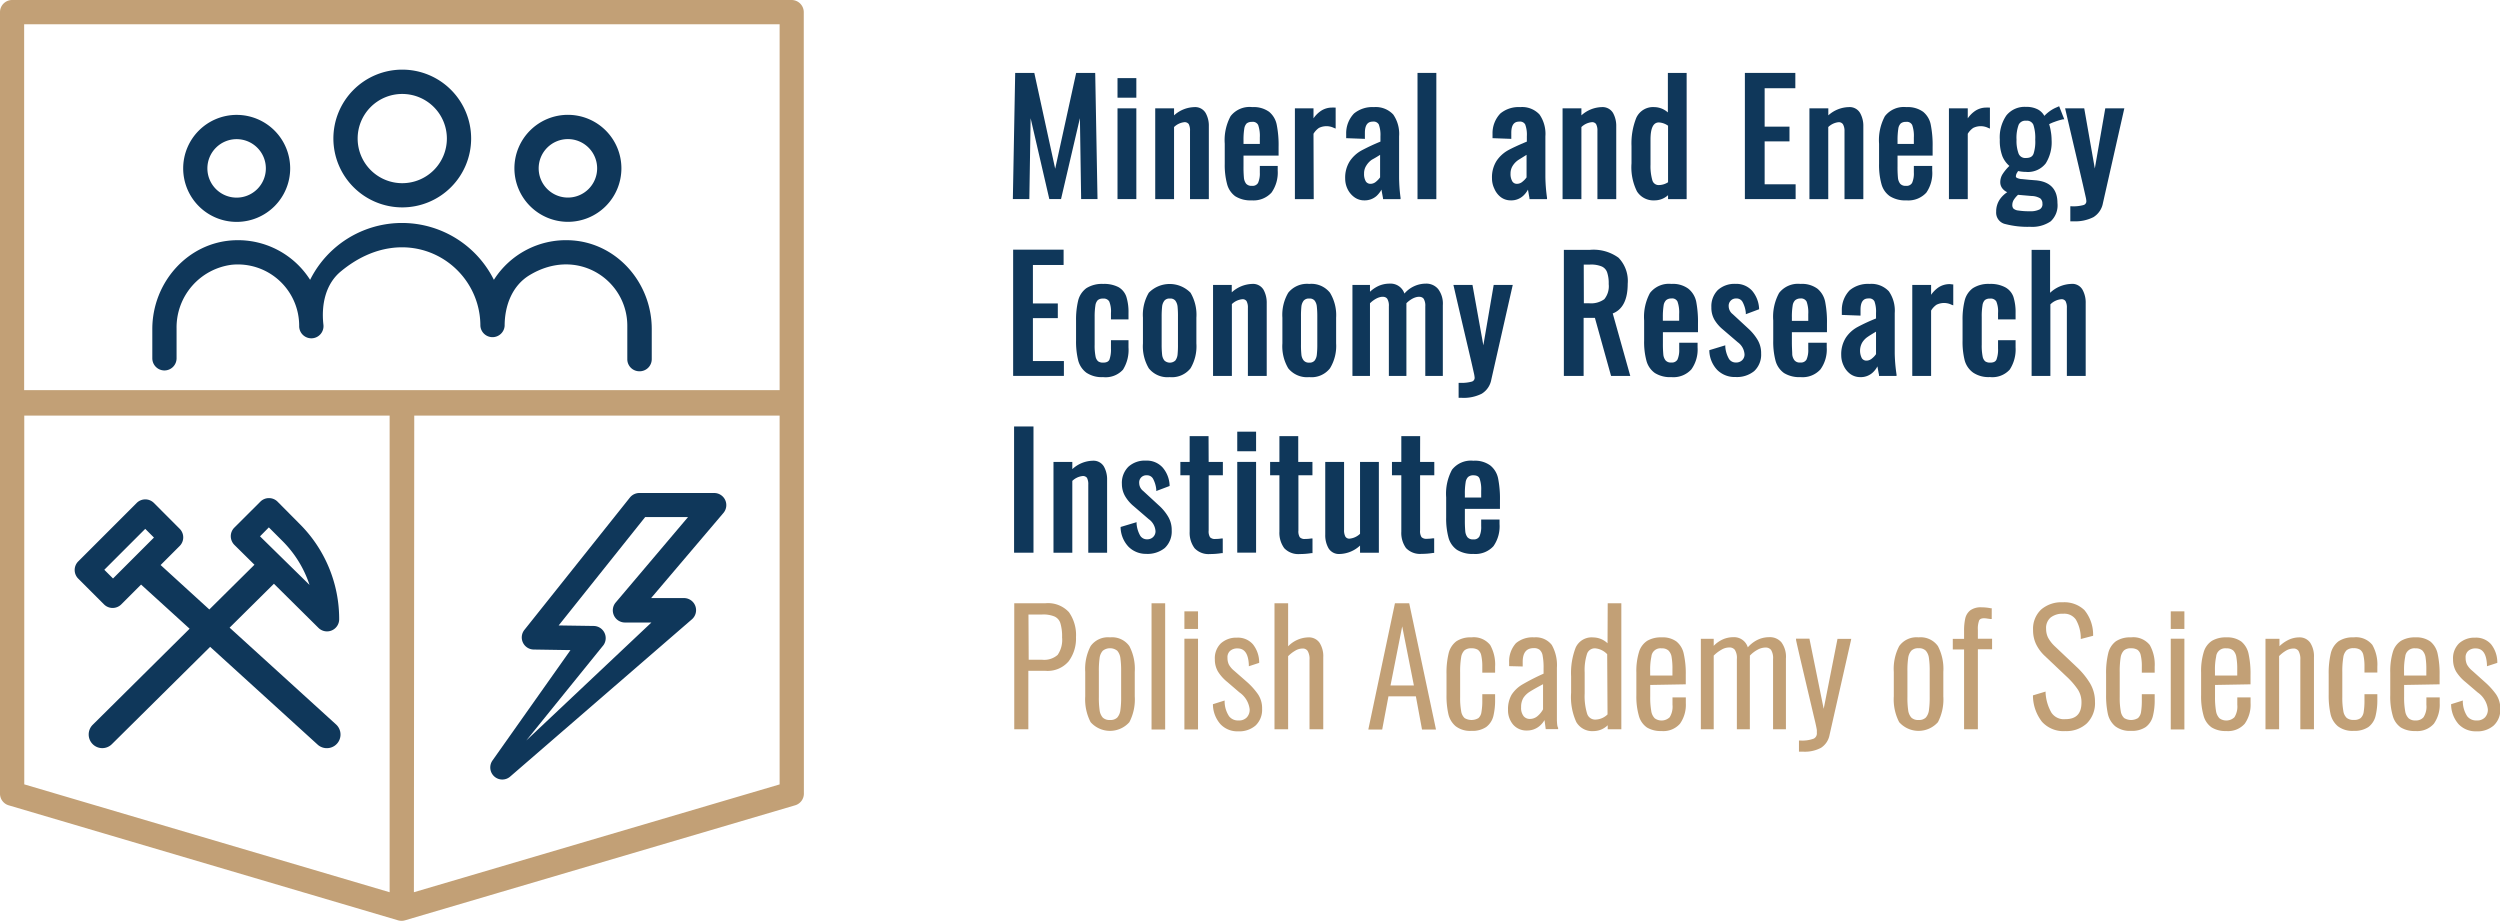 <svg xmlns="http://www.w3.org/2000/svg" id="Warstwa_1" data-name="Warstwa 1" viewBox="0 0 427.58 157.45"><defs><style>.cls-1{fill:#0f375a;}.cls-2{fill:#c2a076;}</style></defs><title>igsmie_logo_en</title><path class="cls-1" d="M41,38.22a9.15,9.15,0,1,0-9.14-9.15A9.15,9.15,0,0,0,41,38.22Zm0-14.15a5,5,0,1,1-5,5A5,5,0,0,1,41,24.07Z" transform="translate(-0.53 -0.27)"></path><path class="cls-1" d="M97.66,38.21a9.15,9.15,0,1,0-9.15-9.15A9.17,9.17,0,0,0,97.66,38.21Zm0-14.15a5,5,0,1,1-5,5A5,5,0,0,1,97.66,24.06Z" transform="translate(-0.53 -0.27)"></path><path class="cls-1" d="M69.32,35.74A11.78,11.78,0,1,0,57.55,24,11.79,11.79,0,0,0,69.32,35.74Zm0-19.4A7.63,7.63,0,1,1,61.7,24,7.62,7.62,0,0,1,69.32,16.34Z" transform="translate(-0.53 -0.27)"></path><path class="cls-1" d="M85.07,133.07a2.05,2.05,0,0,0,2.74,0l31.05-26.87a2.07,2.07,0,0,0-1.36-3.64h-5.61L124.26,88a2.07,2.07,0,0,0-1.58-3.41h-12.8a2.08,2.08,0,0,0-1.62.78L90.22,108a2.07,2.07,0,0,0,1.59,3.36l6.29.1L84.76,130.34A2.07,2.07,0,0,0,85.07,133.07Zm18.68-22.47a2.08,2.08,0,0,0-1.67-3.27l-6-.09L110.88,88.7h7.33l-12.38,14.62a2.08,2.08,0,0,0,1.59,3.42h4.52l-21.4,20.18Z" transform="translate(-0.53 -0.27)"></path><path class="cls-1" d="M58,124.17l-18.2-16.55,7.58-7.51L55,107.66a2.08,2.08,0,0,0,3.54-1.47,22.94,22.94,0,0,0-6.75-16.3L48,86.07a2.08,2.08,0,0,0-2.94,0L40.62,90.5A2.08,2.08,0,0,0,40,92a2.14,2.14,0,0,0,.62,1.47l3.43,3.39-7.72,7.65L28,96.91l3.26-3.26a2.08,2.08,0,0,0,0-2.94l-4.41-4.42a2.08,2.08,0,0,0-2.94,0l-10,10a2.08,2.08,0,0,0,0,2.94l4.42,4.42a2.09,2.09,0,0,0,2.93,0l3.4-3.4,8.3,7.55L16.38,124.24a2.34,2.34,0,0,0,0,3.3,2.32,2.32,0,0,0,3.29,0L36.47,110.9l18.38,16.72a2.32,2.32,0,0,0,1.57.61A2.33,2.33,0,0,0,58,124.17ZM46.51,90.47l2.35,2.35a19,19,0,0,1,4.61,7.49L45,92ZM19.86,99.21l-1.49-1.49,7-7,1.49,1.49Z" transform="translate(-0.53 -0.27)"></path><path class="cls-1" d="M112,61.7V56.54c0-8-6.11-14.88-14.06-15.18A14.61,14.61,0,0,0,85,48.13a17.56,17.56,0,0,0-31.43,0,14.62,14.62,0,0,0-12.91-6.77c-8,.3-14.08,7.22-14.08,15.19v5a2.08,2.08,0,0,0,2.07,2.08h0a2.08,2.08,0,0,0,2.08-2.08V56.45a10.8,10.8,0,0,1,9.45-10.9A10.49,10.49,0,0,1,51.7,56a2.08,2.08,0,1,0,4.14-.23c-.38-3.45.39-7,3.07-9.15C70.08,37.45,82.69,45.26,82.69,56a2.08,2.08,0,0,0,4.15,0c0-3.48,1.3-6.89,4.28-8.68,8.2-4.94,16.7.88,16.7,8.66V61.7a2.06,2.06,0,0,0,2.08,2.07h0A2.07,2.07,0,0,0,112,61.7Z" transform="translate(-0.53 -0.27)"></path><path class="cls-2" d="M138,2.35A2.09,2.09,0,0,0,135.94.27H2.6A2.08,2.08,0,0,0,.53,2.35V136A2.07,2.07,0,0,0,2,138l66.63,19.68a2.39,2.39,0,0,0,.59.08h0a2.1,2.1,0,0,0,.56-.08L136.53,138a2.08,2.08,0,0,0,1.49-2ZM67.17,152.87,4.68,134.42V71.35H67.17ZM4.66,67l0,0V4.42H133.87V67Zm129.21,67.43L71.32,152.87l.06-81.52h62.49Z" transform="translate(-0.53 -0.27)"></path><polygon class="cls-1" points="176.27 20.22 179.43 33.89 179.47 34.05 181.47 34.05 184.7 20.21 184.91 34.05 187.71 34.05 187.32 12.68 187.31 12.47 184.06 12.47 180.47 28.86 176.9 12.47 173.63 12.47 173.23 34.05 176.05 34.05 176.27 20.22"></polygon><rect class="cls-1" x="191.13" y="18.53" width="3.22" height="15.52"></rect><rect class="cls-1" x="191.13" y="13.36" width="3.22" height="3.35"></rect><path class="cls-1" d="M201.33,22a3,3,0,0,1,1.74-.83.85.85,0,0,1,.77.32,2.33,2.33,0,0,1,.22,1.17V34.33h3.22V21.89a4.45,4.45,0,0,0-.55-2.3,2.08,2.08,0,0,0-1.93-1A5.38,5.38,0,0,0,201.33,20V18.8h-3.22V34.33h3.22Z" transform="translate(-0.53 -0.27)"></path><path class="cls-1" d="M211.79,33.83a4.91,4.91,0,0,0,2.83.71A4.17,4.17,0,0,0,218,33.21a5.94,5.94,0,0,0,1.06-3.77v-.79H216v1.13a4,4,0,0,1-.3,1.77,1.06,1.06,0,0,1-1.05.5,1.19,1.19,0,0,1-1-.37,2,2,0,0,1-.37-1,20.08,20.08,0,0,1-.07-2v-1.8h6V25.39a17.75,17.75,0,0,0-.31-3.74,3.83,3.83,0,0,0-1.3-2.25,4.5,4.5,0,0,0-2.89-.81A4.09,4.09,0,0,0,211,20.14a8.62,8.62,0,0,0-1,4.7v3.45a12.64,12.64,0,0,0,.4,3.46A3.75,3.75,0,0,0,211.79,33.83ZM216,24.89h-2.79v-.6a11.78,11.78,0,0,1,.13-2,1.64,1.64,0,0,1,.41-.91,1.36,1.36,0,0,1,.9-.26,1,1,0,0,1,1.07.54,5.64,5.64,0,0,1,.28,2.12Z" transform="translate(-0.53 -0.27)"></path><path class="cls-1" d="M225.18,23.15a3.24,3.24,0,0,1,.93-1,2.91,2.91,0,0,1,2.57,0l.29.11V18.67l-.19,0a3.48,3.48,0,0,0-.47,0,3.42,3.42,0,0,0-1.85.56,4.83,4.83,0,0,0-1.28,1.28V18.8H222V34.33h3.22Z" transform="translate(-0.53 -0.27)"></path><path class="cls-1" d="M233.4,26a5.78,5.78,0,0,0-2,1.82,5.21,5.21,0,0,0-.8,3,4.08,4.08,0,0,0,.41,1.79A3.74,3.74,0,0,0,232.17,34a2.83,2.83,0,0,0,1.68.54,3.06,3.06,0,0,0,2.12-.76,4.37,4.37,0,0,0,.84-1.08c.06.4.15.89.26,1.46l0,.17h3l0-.24a27.38,27.38,0,0,1-.25-3.6v-6.9a5.8,5.8,0,0,0-1-3.73,4.08,4.08,0,0,0-3.31-1.27,4.92,4.92,0,0,0-3.4,1.09,4.88,4.88,0,0,0-1.34,3.45l0,.77,3.2.12V23c0-1.73.79-1.93,1.38-1.93a1,1,0,0,1,1,.49,5.18,5.18,0,0,1,.28,2v.93A34.8,34.8,0,0,0,233.4,26Zm3.17.75v3.86a4,4,0,0,1-.68.72,1.46,1.46,0,0,1-.94.38.94.94,0,0,1-.82-.41,2.49,2.49,0,0,1-.3-1.34,2.43,2.43,0,0,1,.39-1.38,3.34,3.34,0,0,1,.95-1C235.49,27.41,236,27.12,236.57,26.75Z" transform="translate(-0.53 -0.27)"></path><rect class="cls-1" x="242.44" y="12.47" width="3.22" height="21.59"></rect><path class="cls-1" d="M264.84,30.49v-6.9a5.8,5.8,0,0,0-1-3.73,4.05,4.05,0,0,0-3.31-1.27,4.88,4.88,0,0,0-3.39,1.09,4.88,4.88,0,0,0-1.34,3.45l0,.77,3.21.12V23c0-1.73.78-1.93,1.38-1.93a1,1,0,0,1,1,.49,5,5,0,0,1,.28,2v.93c-1.35.56-2.41,1.05-3.17,1.46a5.78,5.78,0,0,0-2,1.82,5.21,5.21,0,0,0-.79,3,4,4,0,0,0,.41,1.79A3.56,3.56,0,0,0,257.23,34a2.81,2.81,0,0,0,1.68.54,3,3,0,0,0,2.11-.76,3.94,3.94,0,0,0,.84-1.08c.07.4.15.89.26,1.46l0,.17h3l0-.24A27.47,27.47,0,0,1,264.84,30.49Zm-4.61-2.87,1.39-.87v3.86a3.38,3.38,0,0,1-.68.72,1.44,1.44,0,0,1-.94.38.91.91,0,0,1-.81-.41,2.48,2.48,0,0,1-.31-1.34,2.44,2.44,0,0,1,.4-1.38A3.34,3.34,0,0,1,260.23,27.62Z" transform="translate(-0.53 -0.27)"></path><path class="cls-1" d="M271,22a3,3,0,0,1,1.75-.83.82.82,0,0,1,.76.32,2.31,2.31,0,0,1,.23,1.17V34.33h3.22V21.89a4.55,4.55,0,0,0-.55-2.3,2.09,2.09,0,0,0-1.94-1A5.4,5.4,0,0,0,271,20V18.8h-3.22V34.33H271Z" transform="translate(-0.53 -0.27)"></path><path class="cls-1" d="M285.82,33.65v.68H289V12.74h-3.21V19.5a3.56,3.56,0,0,0-2.3-.91,3.15,3.15,0,0,0-3.11,1.85,11.77,11.77,0,0,0-.81,4.82v2.93a9.27,9.27,0,0,0,.93,4.81,3.33,3.33,0,0,0,3,1.54A3.41,3.41,0,0,0,285.82,33.65Zm0-2.21a2.93,2.93,0,0,1-1.52.48,1.11,1.11,0,0,1-1.16-.8,8.71,8.71,0,0,1-.32-2.7V24.16c0-2,.48-2.95,1.43-2.95a3,3,0,0,1,1.57.56Z" transform="translate(-0.53 -0.27)"></path><polygon class="cls-1" points="307.11 31.52 301.81 31.52 301.81 24.18 306.06 24.18 306.06 21.66 301.81 21.66 301.81 15.09 307.06 15.09 307.06 12.47 298.43 12.47 298.43 34.05 307.11 34.05 307.11 31.52"></polygon><path class="cls-1" d="M315.74,21.53A2.31,2.31,0,0,1,316,22.7V34.33h3.22V21.89a4.45,4.45,0,0,0-.56-2.3,2.06,2.06,0,0,0-1.93-1A5.4,5.4,0,0,0,313.23,20V18.8H310V34.33h3.22V22a3,3,0,0,1,1.75-.83A.84.84,0,0,1,315.74,21.53Z" transform="translate(-0.53 -0.27)"></path><path class="cls-1" d="M331,29.44v-.79h-3.14v1.13a4,4,0,0,1-.3,1.77,1.06,1.06,0,0,1-1.05.5,1.19,1.19,0,0,1-1-.37,2,2,0,0,1-.37-1,20.08,20.08,0,0,1-.07-2v-1.8h6V25.39a17.75,17.75,0,0,0-.31-3.74,3.78,3.78,0,0,0-1.3-2.25,4.5,4.5,0,0,0-2.89-.81,4.09,4.09,0,0,0-3.66,1.55,8.62,8.62,0,0,0-1,4.7v3.45a12.22,12.22,0,0,0,.41,3.46,3.69,3.69,0,0,0,1.44,2.08,4.91,4.91,0,0,0,2.83.71,4.17,4.17,0,0,0,3.41-1.33A5.88,5.88,0,0,0,331,29.44Zm-3.14-4.55h-2.79v-.6a12.88,12.88,0,0,1,.13-2,1.58,1.58,0,0,1,.42-.91,1.31,1.31,0,0,1,.89-.26,1,1,0,0,1,1.07.54,5.64,5.64,0,0,1,.28,2.12Z" transform="translate(-0.53 -0.27)"></path><path class="cls-1" d="M337.08,23.15a3.24,3.24,0,0,1,.93-1,2.91,2.91,0,0,1,2.57,0l.29.11V18.67l-.19,0a3.38,3.38,0,0,0-.47,0,3.42,3.42,0,0,0-1.85.56,4.83,4.83,0,0,0-1.28,1.28V18.8h-3.22V34.33h3.22Z" transform="translate(-0.53 -0.27)"></path><path class="cls-1" d="M352.42,35c0-2.36-1.24-3.67-3.7-3.89l-1.16-.09-1.19-.12a2.13,2.13,0,0,1-.87-.2c-.17-.09-.19-.19-.19-.27a1.23,1.23,0,0,1,.19-.6l.19-.31a6.18,6.18,0,0,0,1.34.15,3.86,3.86,0,0,0,3.39-1.46,6.8,6.8,0,0,0,1-4,8.71,8.71,0,0,0-.14-1.5,8.3,8.3,0,0,0-.28-1.2,6,6,0,0,1,.93-.4,10.54,10.54,0,0,1,1.42-.43l.24,0-.88-2.24-.62.27a6,6,0,0,0-1.31.82,5.78,5.78,0,0,0-.6.56A2.78,2.78,0,0,0,349.09,19a4.16,4.16,0,0,0-2.06-.45,4,4,0,0,0-3.34,1.46,6.59,6.59,0,0,0-1.13,4.14,7.51,7.51,0,0,0,.45,2.86,4.42,4.42,0,0,0,1.19,1.64A7.81,7.81,0,0,0,343.07,30a2.58,2.58,0,0,0-.43,1.48,1.7,1.7,0,0,0,.43,1.1,2.18,2.18,0,0,0,.76.56,4.68,4.68,0,0,0-1.24,1.19,3.68,3.68,0,0,0-.65,2.16,2,2,0,0,0,1.6,2.11,15.09,15.09,0,0,0,4.2.46,5.61,5.61,0,0,0,3.52-.93A3.71,3.71,0,0,0,352.42,35Zm-2.57.08a1,1,0,0,1-.47,1,3.43,3.43,0,0,1-1.69.32,12.09,12.09,0,0,1-2-.13,1.46,1.46,0,0,1-.8-.33.89.89,0,0,1-.19-.61,1.69,1.69,0,0,1,.33-1,4,4,0,0,1,.65-.74l2.29.2a3,3,0,0,1,1.51.41A1.12,1.12,0,0,1,349.85,35.11Zm-1.55-8.45c-.19.45-.6.66-1.27.66a1.22,1.22,0,0,1-1.25-.73,6.27,6.27,0,0,1-.36-2.4,6.52,6.52,0,0,1,.36-2.54,1.25,1.25,0,0,1,1.28-.7,1.19,1.19,0,0,1,1.24.69,7.18,7.18,0,0,1,.32,2.55A6.64,6.64,0,0,1,348.3,26.66Z" transform="translate(-0.53 -0.27)"></path><path class="cls-1" d="M360.6,18.8l-1.79,10.29L357,18.8h-3.27l.06.26c1.16,5,2.18,9.3,3,12.86l.47,2.08a3.84,3.84,0,0,1,.1.64.66.66,0,0,1-.45.69,6.45,6.45,0,0,1-2.08.22h-.21v2.57h.55a6.86,6.86,0,0,0,3.4-.71A3.55,3.55,0,0,0,360.2,35l3.6-15.94.06-.26Z" transform="translate(-0.53 -0.27)"></path><polygon class="cls-1" points="181.96 61.75 176.66 61.75 176.66 54.41 180.92 54.41 180.92 51.9 176.66 51.9 176.66 45.32 181.91 45.32 181.91 42.7 173.28 42.7 173.28 64.29 181.96 64.29 181.96 61.75"></polygon><path class="cls-1" d="M184.93,51.68a13.87,13.87,0,0,0-.36,3.4v3.47a13.46,13.46,0,0,0,.36,3.34,3.82,3.82,0,0,0,1.4,2.12h0a4.73,4.73,0,0,0,2.87.76,4,4,0,0,0,3.4-1.28,6.37,6.37,0,0,0,.94-3.79V58.45h-3v1.44a5.08,5.08,0,0,1-.26,1.88c-.16.35-.51.52-1.07.52a1.41,1.41,0,0,1-.87-.23,1.48,1.48,0,0,1-.44-.85,9.52,9.52,0,0,1-.15-2V54.5a12.33,12.33,0,0,1,.13-2,1.61,1.61,0,0,1,.41-.9,1.29,1.29,0,0,1,.9-.26,1.09,1.09,0,0,1,1.05.48,4.48,4.48,0,0,1,.3,2V54.9h3V53.8a8.77,8.77,0,0,0-.36-2.75,3,3,0,0,0-1.35-1.67,5.36,5.36,0,0,0-2.63-.55,5,5,0,0,0-2.87.73A3.75,3.75,0,0,0,184.93,51.68Z" transform="translate(-0.53 -0.27)"></path><path class="cls-1" d="M200.59,64.77a4.06,4.06,0,0,0,3.56-1.51,7.38,7.38,0,0,0,1-4.26V54.61a7.44,7.44,0,0,0-1-4.27,5,5,0,0,0-7.14,0,7.44,7.44,0,0,0-1,4.27V59a7.38,7.38,0,0,0,1,4.26A4.07,4.07,0,0,0,200.59,64.77ZM202,59.18a16,16,0,0,1-.07,1.75,2.08,2.08,0,0,1-.38,1,1.38,1.38,0,0,1-1.87,0,1.92,1.92,0,0,1-.39-1,15.56,15.56,0,0,1-.08-1.75V54.45a16,16,0,0,1,.08-1.76,2,2,0,0,1,.39-1,1.12,1.12,0,0,1,.94-.36,1.09,1.09,0,0,1,.93.36,2.08,2.08,0,0,1,.38,1,16.33,16.33,0,0,1,.07,1.76Z" transform="translate(-0.53 -0.27)"></path><path class="cls-1" d="M214.68,48.83a5.42,5.42,0,0,0-3.48,1.44V49H208V64.57h3.22V52.28a3,3,0,0,1,1.75-.83.8.8,0,0,1,.76.32,2.31,2.31,0,0,1,.23,1.17V64.57h3.22V52.13a4.59,4.59,0,0,0-.55-2.31A2.09,2.09,0,0,0,214.68,48.83Z" transform="translate(-0.53 -0.27)"></path><path class="cls-1" d="M224.45,64.77A4,4,0,0,0,228,63.26,7.32,7.32,0,0,0,229.05,59V54.61A7.36,7.36,0,0,0,228,50.34a4.06,4.06,0,0,0-3.55-1.51,4.12,4.12,0,0,0-3.59,1.51,7.44,7.44,0,0,0-1,4.27V59a7.38,7.38,0,0,0,1,4.26A4.12,4.12,0,0,0,224.45,64.77Zm1.38-5.59a15.56,15.56,0,0,1-.08,1.75,2,2,0,0,1-.37,1,1.1,1.1,0,0,1-.93.36,1.13,1.13,0,0,1-.95-.37,1.92,1.92,0,0,1-.39-1,16,16,0,0,1-.07-1.75V54.45a16.45,16.45,0,0,1,.07-1.76,2,2,0,0,1,.39-1,1.16,1.16,0,0,1,.95-.36,1.1,1.1,0,0,1,.93.36,2,2,0,0,1,.37,1,15.9,15.9,0,0,1,.08,1.76Z" transform="translate(-0.53 -0.27)"></path><path class="cls-1" d="M244.41,48.78a4.84,4.84,0,0,0-3.68,1.7,2.49,2.49,0,0,0-2.54-1.7,4.59,4.59,0,0,0-2,.45,5.48,5.48,0,0,0-1.35.94V49h-3V64.57h3V52.14a4.74,4.74,0,0,1,1.09-.81c.74-.38,1.52-.44,1.87.05a2.29,2.29,0,0,1,.27,1.29v11.9h3V52.13a4.46,4.46,0,0,1,1.07-.8c.75-.38,1.53-.44,1.89.05a2.29,2.29,0,0,1,.27,1.29v11.9h3V52.49a4.14,4.14,0,0,0-.79-2.77A2.62,2.62,0,0,0,244.41,48.78Z" transform="translate(-0.53 -0.27)"></path><path class="cls-1" d="M254.23,59.33,252.37,49h-3.26l.06.26c1.15,5,2.17,9.3,3,12.86l.47,2.08a5.86,5.86,0,0,1,.1.64.67.67,0,0,1-.46.69,6.66,6.66,0,0,1-2.08.22H250v2.56h.55a6.84,6.84,0,0,0,3.4-.7,3.55,3.55,0,0,0,1.64-2.41l3.61-15.94.06-.26H256Z" transform="translate(-0.53 -0.27)"></path><path class="cls-1" d="M278.92,48.81a5.7,5.7,0,0,0-1.57-4.46A7.27,7.27,0,0,0,272.49,43H268V64.57h3.38V54.64h1.93l2.72,9.77.05.16h3.28l-3-10.69C278.06,53.22,278.92,51.51,278.92,48.81Zm-7.52-3.29h1.09a4.72,4.72,0,0,1,2,.33,1.72,1.72,0,0,1,.91,1,5.78,5.78,0,0,1,.27,2,3.5,3.5,0,0,1-.75,2.59,3.86,3.86,0,0,1-2.59.7h-.91Z" transform="translate(-0.53 -0.27)"></path><path class="cls-1" d="M289.28,49.64a4.45,4.45,0,0,0-2.89-.81,4.09,4.09,0,0,0-3.66,1.55,8.59,8.59,0,0,0-1,4.7v3.45a12.26,12.26,0,0,0,.4,3.46,3.74,3.74,0,0,0,1.44,2.08,4.91,4.91,0,0,0,2.83.7,4.14,4.14,0,0,0,3.41-1.33,5.83,5.83,0,0,0,1.06-3.76v-.79h-3.14V60a4,4,0,0,1-.3,1.77,1.08,1.08,0,0,1-1.05.5,1.16,1.16,0,0,1-1-.38,1.93,1.93,0,0,1-.37-1,20,20,0,0,1-.07-2v-1.8h6V55.63a18.67,18.67,0,0,0-.3-3.75A3.85,3.85,0,0,0,289.28,49.64Zm-2.91,1.68a1,1,0,0,1,1.07.54,5.61,5.61,0,0,1,.28,2.12v1.15h-2.79v-.6a12.79,12.79,0,0,1,.13-2,1.58,1.58,0,0,1,.42-.91A1.31,1.31,0,0,1,286.37,51.32Z" transform="translate(-0.53 -0.27)"></path><path class="cls-1" d="M299.55,56.47,296.88,54a1.74,1.74,0,0,1-.69-1.36,1.24,1.24,0,0,1,.34-.94,1.21,1.21,0,0,1,.94-.38,1.16,1.16,0,0,1,1.08.57,4.93,4.93,0,0,1,.57,1.86l0,.26,2.27-.85V53a5.11,5.11,0,0,0-1.19-3,3.65,3.65,0,0,0-2.86-1.18,4.25,4.25,0,0,0-3,1.05,3.93,3.93,0,0,0-1.11,2.95,4.12,4.12,0,0,0,.52,2.13,6.4,6.4,0,0,0,1.41,1.64l2.59,2.22a2.77,2.77,0,0,1,1.15,2.06,1.34,1.34,0,0,1-.4,1,1.44,1.44,0,0,1-1.06.4,1.36,1.36,0,0,1-1.2-.62,4.87,4.87,0,0,1-.63-2.07l0-.25-2.73.83,0,.17a5,5,0,0,0,1.35,3.21,4.2,4.2,0,0,0,3.12,1.21,4.68,4.68,0,0,0,3.19-1,3.82,3.82,0,0,0,1.2-3,4.39,4.39,0,0,0-.61-2.36A8.48,8.48,0,0,0,299.55,56.47Z" transform="translate(-0.53 -0.27)"></path><path class="cls-1" d="M311.36,49.64a4.46,4.46,0,0,0-2.89-.81,4.09,4.09,0,0,0-3.66,1.55,8.49,8.49,0,0,0-1,4.7v3.45a12.64,12.64,0,0,0,.4,3.46,3.79,3.79,0,0,0,1.44,2.08,5,5,0,0,0,2.84.7,4.11,4.11,0,0,0,3.4-1.33,5.83,5.83,0,0,0,1.07-3.76v-.79H309.8V60a4,4,0,0,1-.3,1.77,1.09,1.09,0,0,1-1.06.5,1.14,1.14,0,0,1-1-.38,1.93,1.93,0,0,1-.38-1c0-.44-.06-1.12-.06-2v-1.8h6V55.63a17.85,17.85,0,0,0-.31-3.75A3.89,3.89,0,0,0,311.36,49.64Zm-2.92,1.68a1.06,1.06,0,0,1,1.08.54A5.61,5.61,0,0,1,309.8,54v1.15H307v-.6a11.7,11.7,0,0,1,.13-2,1.58,1.58,0,0,1,.41-.91A1.35,1.35,0,0,1,308.44,51.32Z" transform="translate(-0.53 -0.27)"></path><path class="cls-1" d="M324.59,60.72v-6.9a5.79,5.79,0,0,0-1-3.72,4.09,4.09,0,0,0-3.32-1.27,4.9,4.9,0,0,0-3.39,1.09,4.84,4.84,0,0,0-1.34,3.45l0,.76,3.2.12v-1c0-1.74.79-1.94,1.38-1.94a1,1,0,0,1,1,.5,5.19,5.19,0,0,1,.27,2v.93a30.72,30.72,0,0,0-3.16,1.46,5.63,5.63,0,0,0-2,1.82,5.28,5.28,0,0,0-.79,3,4.12,4.12,0,0,0,.41,1.79A3.65,3.65,0,0,0,317,64.24a2.87,2.87,0,0,0,1.68.53,3,3,0,0,0,2.12-.76,3.8,3.8,0,0,0,.83-1.08c.07.41.16.9.27,1.46l0,.18h3l0-.24A27.62,27.62,0,0,1,324.59,60.72ZM320,57.86c.32-.22.79-.51,1.39-.87v3.85a3.18,3.18,0,0,1-.68.73,1.47,1.47,0,0,1-.93.38.92.92,0,0,1-.82-.42,2.84,2.84,0,0,1,.09-2.71A3.22,3.22,0,0,1,320,57.86Z" transform="translate(-0.53 -0.27)"></path><path class="cls-1" d="M333.94,48.86a3.52,3.52,0,0,0-1.85.55,5.15,5.15,0,0,0-1.28,1.28V49h-3.22V64.57h3.22V53.39a3.13,3.13,0,0,1,.93-1,2.91,2.91,0,0,1,2.57,0l.29.1V48.91l-.19,0A3.38,3.38,0,0,0,333.94,48.86Z" transform="translate(-0.53 -0.27)"></path><path class="cls-1" d="M343.44,49.38a5.32,5.32,0,0,0-2.62-.55,4.93,4.93,0,0,0-2.87.73,3.72,3.72,0,0,0-1.4,2.12,13.34,13.34,0,0,0-.36,3.4v3.47a13,13,0,0,0,.36,3.34A3.82,3.82,0,0,0,338,64a4.71,4.71,0,0,0,2.87.76,4,4,0,0,0,3.39-1.28,6.3,6.3,0,0,0,1-3.79V58.45h-3v1.44a4.84,4.84,0,0,1-.27,1.88c-.16.35-.5.52-1.06.52a1.44,1.44,0,0,1-.88-.23,1.47,1.47,0,0,1-.43-.85,9.52,9.52,0,0,1-.15-2V54.5a11.44,11.44,0,0,1,.13-2,1.54,1.54,0,0,1,.4-.9,1.32,1.32,0,0,1,.9-.26,1.1,1.1,0,0,1,1.06.48,4.48,4.48,0,0,1,.3,2V54.9h3V53.8a8.74,8.74,0,0,0-.37-2.75A3,3,0,0,0,343.44,49.38Z" transform="translate(-0.53 -0.27)"></path><path class="cls-1" d="M354.74,48.83a5.53,5.53,0,0,0-3.58,1.52V43H348V64.57h3.21V52.33a3,3,0,0,1,1.83-.88.8.8,0,0,1,.76.32,2.29,2.29,0,0,1,.23,1.17V64.57h3.22V52.13a4.53,4.53,0,0,0-.54-2.3A2,2,0,0,0,354.74,48.83Z" transform="translate(-0.53 -0.27)"></path><rect class="cls-1" x="173.44" y="72.94" width="3.32" height="21.59"></rect><path class="cls-1" d="M187.4,79.07a5.32,5.32,0,0,0-3.47,1.44V79.28h-3.22V94.8h3.22V82.52a3,3,0,0,1,1.74-.83.85.85,0,0,1,.77.31,2.35,2.35,0,0,1,.22,1.17V94.8h3.22V82.36a4.45,4.45,0,0,0-.55-2.3A2.07,2.07,0,0,0,187.4,79.07Z" transform="translate(-0.53 -0.27)"></path><path class="cls-1" d="M198.72,86.7l-2.67-2.46a1.73,1.73,0,0,1-.68-1.36,1.21,1.21,0,0,1,1.28-1.32,1.17,1.17,0,0,1,1.07.56,4.87,4.87,0,0,1,.57,1.87l0,.26,2.28-.86,0-.16a5,5,0,0,0-1.19-3,3.64,3.64,0,0,0-2.86-1.18,4.16,4.16,0,0,0-3,1.05,3.88,3.88,0,0,0-1.11,2.95A4.17,4.17,0,0,0,193,85.2a6.45,6.45,0,0,0,1.42,1.64L197,89.06a2.75,2.75,0,0,1,1.16,2.06,1.36,1.36,0,0,1-.41,1,1.41,1.41,0,0,1-1,.39,1.35,1.35,0,0,1-1.2-.61,4.91,4.91,0,0,1-.63-2.07l0-.25-2.73.82v.18a5,5,0,0,0,1.36,3.21A4.2,4.2,0,0,0,196.54,95a4.7,4.7,0,0,0,3.2-1,3.87,3.87,0,0,0,1.19-3,4.44,4.44,0,0,0-.6-2.35A8.11,8.11,0,0,0,198.72,86.7Z" transform="translate(-0.53 -0.27)"></path><path class="cls-1" d="M207.23,74.86H204v4.42h-1.59v2.28H204V91.2a4.4,4.4,0,0,0,.84,2.83,3.26,3.26,0,0,0,2.64,1,12.7,12.7,0,0,0,2-.16l.18,0v-2.5l-.24,0a6.4,6.4,0,0,1-1,.08,1.16,1.16,0,0,1-.93-.29,1.89,1.89,0,0,1-.24-1.15V81.56h2.43V79.28h-2.43Z" transform="translate(-0.53 -0.27)"></path><rect class="cls-1" x="211.61" y="73.83" width="3.22" height="3.35"></rect><rect class="cls-1" x="211.61" y="79" width="3.22" height="15.52"></rect><path class="cls-1" d="M222.57,74.86h-3.22v4.42h-1.59v2.28h1.59V91.2a4.44,4.44,0,0,0,.83,2.83,3.3,3.3,0,0,0,2.65,1,12.7,12.7,0,0,0,2-.16l.18,0v-2.5l-.24,0a6.5,6.5,0,0,1-1,.08,1.16,1.16,0,0,1-.93-.29,1.89,1.89,0,0,1-.24-1.15V81.56H225V79.28h-2.43Z" transform="translate(-0.53 -0.27)"></path><path class="cls-1" d="M233.14,91.57a3,3,0,0,1-1.74.82.79.79,0,0,1-.76-.33,2.28,2.28,0,0,1-.23-1.18V79.28h-3.22V91.72a4.45,4.45,0,0,0,.55,2.3,2.07,2.07,0,0,0,1.93,1,5.32,5.32,0,0,0,3.47-1.44V94.8h3.22V79.28h-3.22Z" transform="translate(-0.53 -0.27)"></path><path class="cls-1" d="M243.42,74.86H240.2v4.42h-1.6v2.28h1.6V91.2A4.44,4.44,0,0,0,241,94a3.29,3.29,0,0,0,2.64,1,12.72,12.72,0,0,0,2-.16l.18,0v-2.5l-.24,0a6.5,6.5,0,0,1-1,.08,1.16,1.16,0,0,1-.93-.29,1.89,1.89,0,0,1-.24-1.15V81.56h2.43V79.28h-2.43Z" transform="translate(-0.53 -0.27)"></path><path class="cls-1" d="M255.42,79.88a4.45,4.45,0,0,0-2.89-.81,4.11,4.11,0,0,0-3.66,1.54,8.64,8.64,0,0,0-1,4.71v3.45a12.56,12.56,0,0,0,.4,3.45,3.74,3.74,0,0,0,1.45,2.09,5,5,0,0,0,2.83.7,4.17,4.17,0,0,0,3.41-1.33A5.92,5.92,0,0,0,257,89.91v-.78h-3.14v1.12a3.94,3.94,0,0,1-.3,1.77,1.06,1.06,0,0,1-1.05.5,1.19,1.19,0,0,1-1-.37,2,2,0,0,1-.37-1,20.08,20.08,0,0,1-.07-2V87.3h6V85.87a17.85,17.85,0,0,0-.31-3.75A3.83,3.83,0,0,0,255.42,79.88Zm-2.91,1.68c.56,0,.91.17,1.07.54a5.61,5.61,0,0,1,.28,2.12v1.15h-2.79v-.6a11.62,11.62,0,0,1,.13-2,1.61,1.61,0,0,1,.41-.91A1.31,1.31,0,0,1,252.51,81.56Z" transform="translate(-0.53 -0.27)"></path><path class="cls-2" d="M179.3,103.45H174V125h2.41V115h2.89a4.73,4.73,0,0,0,4-1.62,6.54,6.54,0,0,0,1.26-4.13,6.77,6.77,0,0,0-1.21-4.28A4.85,4.85,0,0,0,179.3,103.45Zm-2.87,1.92h2.35a5,5,0,0,1,2.1.34,1.86,1.86,0,0,1,1,1.12,7.72,7.72,0,0,1,.3,2.45,4.53,4.53,0,0,1-.76,3,3.48,3.48,0,0,1-2.63.83h-2.32Z" transform="translate(-0.53 -0.27)"></path><path class="cls-2" d="M190.38,109.28a3.63,3.63,0,0,0-3.32,1.5,8.4,8.4,0,0,0-.92,4.41v4.18a8.43,8.43,0,0,0,.92,4.41,4.43,4.43,0,0,0,6.63,0,8.43,8.43,0,0,0,.92-4.41v-4.18a8.4,8.4,0,0,0-.92-4.41A3.62,3.62,0,0,0,190.38,109.28Zm-1.91,5.8a15.2,15.2,0,0,1,.13-2.28,2.26,2.26,0,0,1,.54-1.23,2,2,0,0,1,2.48,0,2.36,2.36,0,0,1,.53,1.24,15.32,15.32,0,0,1,.13,2.27v4.39a15.23,15.23,0,0,1-.13,2.27,2.36,2.36,0,0,1-.53,1.25h0a1.63,1.63,0,0,1-1.24.42,1.66,1.66,0,0,1-1.25-.42,2.36,2.36,0,0,1-.53-1.24,15.11,15.11,0,0,1-.13-2.28Z" transform="translate(-0.53 -0.27)"></path><rect class="cls-2" x="196.95" y="103.18" width="2.33" height="21.59"></rect><rect class="cls-2" x="202.57" y="109.24" width="2.33" height="15.52"></rect><rect class="cls-2" x="202.57" y="104.56" width="2.33" height="3.01"></rect><path class="cls-2" d="M213.77,116.88,211.62,115a3.73,3.73,0,0,1-.91-1.06,2.64,2.64,0,0,1-.24-1.16,1.43,1.43,0,0,1,.44-1.18,1.82,1.82,0,0,1,1.28-.43c1.2,0,1.84.91,1.93,2.78l0,.27,1.77-.58v-.16a5,5,0,0,0-1.06-3,3.4,3.4,0,0,0-2.74-1.15,3.92,3.92,0,0,0-2.78,1,3.56,3.56,0,0,0-1,2.72,4,4,0,0,0,.54,2.09,7.14,7.14,0,0,0,1.6,1.78l2.06,1.77a4.1,4.1,0,0,1,1.75,2.87,1.91,1.91,0,0,1-.5,1.42,1.81,1.81,0,0,1-1.4.51,1.91,1.91,0,0,1-1.62-.72,4.64,4.64,0,0,1-.76-2.43l0-.26-2,.63v.17a5.2,5.2,0,0,0,1.3,3.26,3.94,3.94,0,0,0,3,1.21,4.27,4.27,0,0,0,3-1,3.7,3.7,0,0,0,1.11-2.84,4.29,4.29,0,0,0-.69-2.48A11.9,11.9,0,0,0,213.77,116.88Z" transform="translate(-0.53 -0.27)"></path><path class="cls-2" d="M224.32,109.28a5,5,0,0,0-3.48,1.53v-7.36h-2.33V125h2.33V112.5a5.66,5.66,0,0,1,1.21-.94,2.44,2.44,0,0,1,1.22-.37,1,1,0,0,1,.91.41,2.7,2.7,0,0,1,.32,1.52V125h2.35V112.7a4.24,4.24,0,0,0-.64-2.5A2.21,2.21,0,0,0,224.32,109.28Z" transform="translate(-0.53 -0.27)"></path><path class="cls-2" d="M239.11,103.45l-4.5,21.33-.05.26h2.37l1.07-5.67h4.69l1.05,5.67h2.39l-4.58-21.59Zm3.24,14.06h-4l2-10.11Z" transform="translate(-0.53 -0.27)"></path><path class="cls-2" d="M252.19,109.28a4.36,4.36,0,0,0-2.59.68,3.65,3.65,0,0,0-1.31,2.06,14.17,14.17,0,0,0-.36,3.56v3.53a14.08,14.08,0,0,0,.31,3.25,3.82,3.82,0,0,0,1.26,2.12,4.05,4.05,0,0,0,2.69.79,4.19,4.19,0,0,0,2.53-.66,3.36,3.36,0,0,0,1.22-1.86,11.45,11.45,0,0,0,.3-2.86V119h-2.19v1a11.08,11.08,0,0,1-.15,2.08,1.7,1.7,0,0,1-.5,1,2.31,2.31,0,0,1-2.38,0,2,2,0,0,1-.58-1.16,12.43,12.43,0,0,1-.18-2.41v-4.23a15,15,0,0,1,.17-2.57,2.11,2.11,0,0,1,.56-1.2,1.74,1.74,0,0,1,1.2-.36,2,2,0,0,1,1.11.26,1.57,1.57,0,0,1,.56.91,8.56,8.56,0,0,1,.19,2v1h2.19v-1a6.8,6.8,0,0,0-.84-3.73A3.59,3.59,0,0,0,252.19,109.28Z" transform="translate(-0.53 -0.27)"></path><path class="cls-2" d="M266.81,123.49c0-.63,0-1.18,0-1.67v-7.34a7,7,0,0,0-.88-3.91,3.44,3.44,0,0,0-3-1.29,4.4,4.4,0,0,0-3.13,1,4.65,4.65,0,0,0-1.16,3.25l0,.67,2.32.06v-.77c0-1.59.62-2.37,1.9-2.37a1.53,1.53,0,0,1,1,.29,1.69,1.69,0,0,1,.51,1,10.8,10.8,0,0,1,.16,2.15v.93a36.94,36.94,0,0,0-3.61,1.84,5.54,5.54,0,0,0-1.87,1.78,4.94,4.94,0,0,0-.6,2.55,3.78,3.78,0,0,0,.88,2.55,3,3,0,0,0,2.36,1,3.26,3.26,0,0,0,2.08-.71,3.77,3.77,0,0,0,.92-1.07l.21,1.55h2.12l0-.24C266.87,124.55,266.84,124.1,266.81,123.49Zm-2.37-6.2v4.3a4.07,4.07,0,0,1-.95,1.16,2,2,0,0,1-1.29.48,1.35,1.35,0,0,1-1.08-.47,2.28,2.28,0,0,1-.43-1.54,3,3,0,0,1,.38-1.58,3.56,3.56,0,0,1,1.11-1.07C262.63,118.28,263.39,117.85,264.44,117.29Z" transform="translate(-0.53 -0.27)"></path><path class="cls-2" d="M275.47,110.29a3.62,3.62,0,0,0-2.45-1,3,3,0,0,0-3,1.74,12,12,0,0,0-.78,4.92v2.8a10.33,10.33,0,0,0,.88,5,3.16,3.16,0,0,0,3,1.56,3.5,3.5,0,0,0,2.38-1V125h2.33V103.45h-2.33Zm0,12.17a3.07,3.07,0,0,1-2,.88,1.44,1.44,0,0,1-1.49-1,10.27,10.27,0,0,1-.42-3.47v-3.58a9,9,0,0,1,.42-3.24,1.4,1.4,0,0,1,1.43-.89,3.24,3.24,0,0,1,2,1Z" transform="translate(-0.53 -0.27)"></path><path class="cls-2" d="M288.85,117.31l0-1.57a15.33,15.33,0,0,0-.34-3.63,3.66,3.66,0,0,0-1.25-2.12,4,4,0,0,0-2.54-.71,4.61,4.61,0,0,0-2.45.58,3.45,3.45,0,0,0-1.42,1.93,11.23,11.23,0,0,0-.45,3.55v3.82a12,12,0,0,0,.43,3.54,3.55,3.55,0,0,0,1.39,2,4.56,4.56,0,0,0,2.47.6,3.79,3.79,0,0,0,3.17-1.25,5.61,5.61,0,0,0,1-3.5v-1h-2.28v1.26a3.43,3.43,0,0,1-.48,2.13,2,2,0,0,1-2.56.18,2.22,2.22,0,0,1-.59-1.23,13.13,13.13,0,0,1-.18-2.47v-2ZM282.76,115a10.68,10.68,0,0,1,.21-2.42,1.55,1.55,0,0,1,1.75-1.42,1.62,1.62,0,0,1,1.18.38,2,2,0,0,1,.53,1.12,11.7,11.7,0,0,1,.14,2.1v1.05h-3.81Z" transform="translate(-0.53 -0.27)"></path><path class="cls-2" d="M303.09,109.25a4.56,4.56,0,0,0-2.1.52,5.31,5.31,0,0,0-1.53,1.22,2.45,2.45,0,0,0-2.49-1.74,4.43,4.43,0,0,0-2,.48,5,5,0,0,0-1.34,1v-1.21h-2.2V125h2.2V112.4a6.1,6.1,0,0,1,1.31-1,2.62,2.62,0,0,1,1.3-.39,1.15,1.15,0,0,1,1,.4,2.58,2.58,0,0,1,.35,1.59V125h2.22V112.91a3.52,3.52,0,0,0,0-.5,5.18,5.18,0,0,1,1.29-1,2.9,2.9,0,0,1,1.34-.39,1.18,1.18,0,0,1,1,.41,2.69,2.69,0,0,1,.34,1.58V125h2.2V112.91a4.18,4.18,0,0,0-.77-2.78A2.58,2.58,0,0,0,303.09,109.25Z" transform="translate(-0.53 -0.27)"></path><path class="cls-2" d="M312.44,121.5l-2.44-12h-2.29v.22s0,.08.76,3.36q.58,2.46,1.23,5.23c.44,1.85.81,3.43,1.12,4.75l.14.58c.17.72.27,1.23.31,1.5,0,.11,0,.27,0,.46a1,1,0,0,1-.53,1,5.61,5.61,0,0,1-2.32.32h-.21v1.91h.71a5.87,5.87,0,0,0,3.06-.66,3.32,3.32,0,0,0,1.46-2.19l3.66-16.18.05-.26H314.8Z" transform="translate(-0.53 -0.27)"></path><path class="cls-2" d="M328.67,109.28a3.63,3.63,0,0,0-3.32,1.5,8.4,8.4,0,0,0-.92,4.41v4.18a8.43,8.43,0,0,0,.92,4.41,4.43,4.43,0,0,0,6.63,0,8.43,8.43,0,0,0,.92-4.41v-4.18a8.4,8.4,0,0,0-.92-4.41A3.62,3.62,0,0,0,328.67,109.28Zm-1.91,5.8a15.11,15.11,0,0,1,.13-2.28,2.32,2.32,0,0,1,.53-1.23,1.62,1.62,0,0,1,1.25-.43,1.6,1.6,0,0,1,1.24.43,2.36,2.36,0,0,1,.53,1.25,15.08,15.08,0,0,1,.13,2.26v4.39a15.23,15.23,0,0,1-.13,2.27,2.36,2.36,0,0,1-.53,1.25,1.63,1.63,0,0,1-1.24.42,1.66,1.66,0,0,1-1.25-.42,2.36,2.36,0,0,1-.53-1.24,15,15,0,0,1-.13-2.28Z" transform="translate(-0.53 -0.27)"></path><path class="cls-2" d="M338.81,108a4,4,0,0,1,.22-1.62c.13-.25.41-.37.87-.37a4.21,4.21,0,0,1,.49.05l.56.08.23,0V104.3l-.17,0a7.84,7.84,0,0,0-1.58-.16,3.08,3.08,0,0,0-1.91.51,2.46,2.46,0,0,0-.87,1.4,9.59,9.59,0,0,0-.2,2.14v1.35h-1.93v1.81h1.93V125h2.36V111.32h2.43v-1.81h-2.43Z" transform="translate(-0.53 -0.27)"></path><path class="cls-2" d="M355.64,114.28l-3.73-3.53a5.84,5.84,0,0,1-1.11-1.45,3.42,3.42,0,0,1-.32-1.48,2.34,2.34,0,0,1,.78-1.94,3.28,3.28,0,0,1,2.15-.64,2.4,2.4,0,0,1,2.16,1,6.37,6.37,0,0,1,.84,3.07l0,.25,2.11-.55v-.17a6.6,6.6,0,0,0-1.5-4.24,5,5,0,0,0-3.7-1.32,5.29,5.29,0,0,0-3.7,1.25,4.53,4.53,0,0,0-1.37,3.51,5.53,5.53,0,0,0,.49,2.35,6.84,6.84,0,0,0,1.51,2.06L354,116a12.78,12.78,0,0,1,1.94,2.25,4,4,0,0,1,.59,2.17c0,1.92-.91,2.85-2.77,2.85a2.56,2.56,0,0,1-2.37-1.11,7.71,7.71,0,0,1-1-3.35l0-.26-2.16.65v.17a7.38,7.38,0,0,0,1.54,4.34,4.94,4.94,0,0,0,4,1.6,5.15,5.15,0,0,0,3.67-1.31,4.87,4.87,0,0,0,1.4-3.71,6.14,6.14,0,0,0-.85-3.16A13.16,13.16,0,0,0,355.64,114.28Z" transform="translate(-0.53 -0.27)"></path><path class="cls-2" d="M365,109.28a4.39,4.39,0,0,0-2.6.68,3.58,3.58,0,0,0-1.3,2.06,14.17,14.17,0,0,0-.36,3.56v3.53a14.73,14.73,0,0,0,.3,3.25,3.88,3.88,0,0,0,1.26,2.12,4.1,4.1,0,0,0,2.7.79,4.19,4.19,0,0,0,2.53-.66,3.35,3.35,0,0,0,1.21-1.86,11,11,0,0,0,.31-2.86V119h-2.2v1a12.19,12.19,0,0,1-.14,2.08,1.76,1.76,0,0,1-.51,1,2.29,2.29,0,0,1-2.37,0,2,2,0,0,1-.58-1.16,12.43,12.43,0,0,1-.18-2.41v-4.23a15.16,15.16,0,0,1,.16-2.57,2.18,2.18,0,0,1,.57-1.2,1.72,1.72,0,0,1,1.2-.36,2,2,0,0,1,1.11.26,1.51,1.51,0,0,1,.55.91,8.05,8.05,0,0,1,.19,2v1h2.2v-1a6.8,6.8,0,0,0-.84-3.73A3.59,3.59,0,0,0,365,109.28Z" transform="translate(-0.53 -0.27)"></path><rect class="cls-2" x="371.27" y="104.56" width="2.33" height="3.01"></rect><rect class="cls-2" x="371.27" y="109.24" width="2.33" height="15.52"></rect><path class="cls-2" d="M385.44,117.31l0-1.57a16,16,0,0,0-.33-3.63,3.71,3.71,0,0,0-1.25-2.12,4.09,4.09,0,0,0-2.55-.71,4.63,4.63,0,0,0-2.45.58,3.45,3.45,0,0,0-1.42,1.93,11.23,11.23,0,0,0-.45,3.55v3.82a12,12,0,0,0,.43,3.54,3.56,3.56,0,0,0,1.4,2,4.5,4.5,0,0,0,2.46.6,3.79,3.79,0,0,0,3.17-1.25,5.61,5.61,0,0,0,1-3.5v-1h-2.27v1.26a3.42,3.42,0,0,1-.49,2.13,2,2,0,0,1-2.56.18,2.29,2.29,0,0,1-.59-1.23,14.22,14.22,0,0,1-.17-2.47v-2ZM379.36,115a10.78,10.78,0,0,1,.2-2.42,1.55,1.55,0,0,1,1.75-1.42,1.67,1.67,0,0,1,1.19.38,2.06,2.06,0,0,1,.52,1.12,11.55,11.55,0,0,1,.15,2.1v1.05h-3.81Z" transform="translate(-0.53 -0.27)"></path><path class="cls-2" d="M393.77,109.28a4.34,4.34,0,0,0-2,.51,5.86,5.86,0,0,0-1.38,1v-1.27H388V125h2.33V112.48a5.62,5.62,0,0,1,1.2-.94,2.55,2.55,0,0,1,1.21-.35,1,1,0,0,1,.91.41,2.81,2.81,0,0,1,.31,1.52V125h2.33V112.7a4.24,4.24,0,0,0-.64-2.5A2.21,2.21,0,0,0,393.77,109.28Z" transform="translate(-0.53 -0.27)"></path><path class="cls-2" d="M403.08,109.28a4.37,4.37,0,0,0-2.6.68,3.65,3.65,0,0,0-1.31,2.06,14.66,14.66,0,0,0-.36,3.56v3.53a14.66,14.66,0,0,0,.31,3.25,3.82,3.82,0,0,0,1.26,2.12,4.08,4.08,0,0,0,2.7.79,4.23,4.23,0,0,0,2.53-.66,3.35,3.35,0,0,0,1.21-1.86,11.39,11.39,0,0,0,.31-2.86V119h-2.2v1a12.19,12.19,0,0,1-.14,2.08,1.76,1.76,0,0,1-.51,1,1.79,1.79,0,0,1-1.18.32,1.84,1.84,0,0,1-1.2-.34,2,2,0,0,1-.58-1.16,12.43,12.43,0,0,1-.18-2.41v-4.23a15,15,0,0,1,.17-2.57,2.11,2.11,0,0,1,.56-1.2,1.77,1.77,0,0,1,1.21-.36,2,2,0,0,1,1.1.26,1.52,1.52,0,0,1,.56.91,8.56,8.56,0,0,1,.19,2v1h2.2v-1a6.79,6.79,0,0,0-.85-3.73A3.58,3.58,0,0,0,403.08,109.28Z" transform="translate(-0.53 -0.27)"></path><path class="cls-2" d="M417.78,117.31l0-1.57a16,16,0,0,0-.33-3.63,3.71,3.71,0,0,0-1.25-2.12,4.07,4.07,0,0,0-2.55-.71,4.65,4.65,0,0,0-2.45.58,3.45,3.45,0,0,0-1.42,1.93,11.57,11.57,0,0,0-.44,3.55v3.82a11.63,11.63,0,0,0,.43,3.54,3.55,3.55,0,0,0,1.39,2,4.56,4.56,0,0,0,2.47.6,3.8,3.8,0,0,0,3.17-1.25,5.67,5.67,0,0,0,1-3.5v-1h-2.28v1.26a3.36,3.36,0,0,1-.49,2.13,1.67,1.67,0,0,1-1.36.55,1.7,1.7,0,0,1-1.19-.37,2.22,2.22,0,0,1-.59-1.23,13.13,13.13,0,0,1-.18-2.47v-2ZM411.7,115a11.41,11.41,0,0,1,.2-2.42,1.56,1.56,0,0,1,1.76-1.42,1.62,1.62,0,0,1,1.18.38,2.14,2.14,0,0,1,.53,1.12,12.71,12.71,0,0,1,.14,2.1v1.05H411.7Z" transform="translate(-0.53 -0.27)"></path><path class="cls-2" d="M427.42,119a12.32,12.32,0,0,0-1.89-2.07L423.38,115a3.73,3.73,0,0,1-.91-1.06,2.64,2.64,0,0,1-.24-1.16,1.43,1.43,0,0,1,.44-1.18,1.82,1.82,0,0,1,1.28-.43c1.2,0,1.83.91,1.93,2.78l0,.27,1.77-.58v-.16a5,5,0,0,0-1.05-3,3.4,3.4,0,0,0-2.74-1.15,3.92,3.92,0,0,0-2.78,1,3.56,3.56,0,0,0-1,2.72,4.14,4.14,0,0,0,.53,2.09,7.35,7.35,0,0,0,1.6,1.78l2.07,1.77a4.1,4.1,0,0,1,1.75,2.87,1.91,1.91,0,0,1-.5,1.42,1.83,1.83,0,0,1-1.4.51,1.94,1.94,0,0,1-1.63-.72,4.74,4.74,0,0,1-.75-2.43l0-.26-2,.63,0,.17a5.19,5.19,0,0,0,1.29,3.26,4,4,0,0,0,3,1.21,4.23,4.23,0,0,0,3-1,3.67,3.67,0,0,0,1.12-2.84A4.29,4.29,0,0,0,427.42,119Z" transform="translate(-0.53 -0.27)"></path></svg>